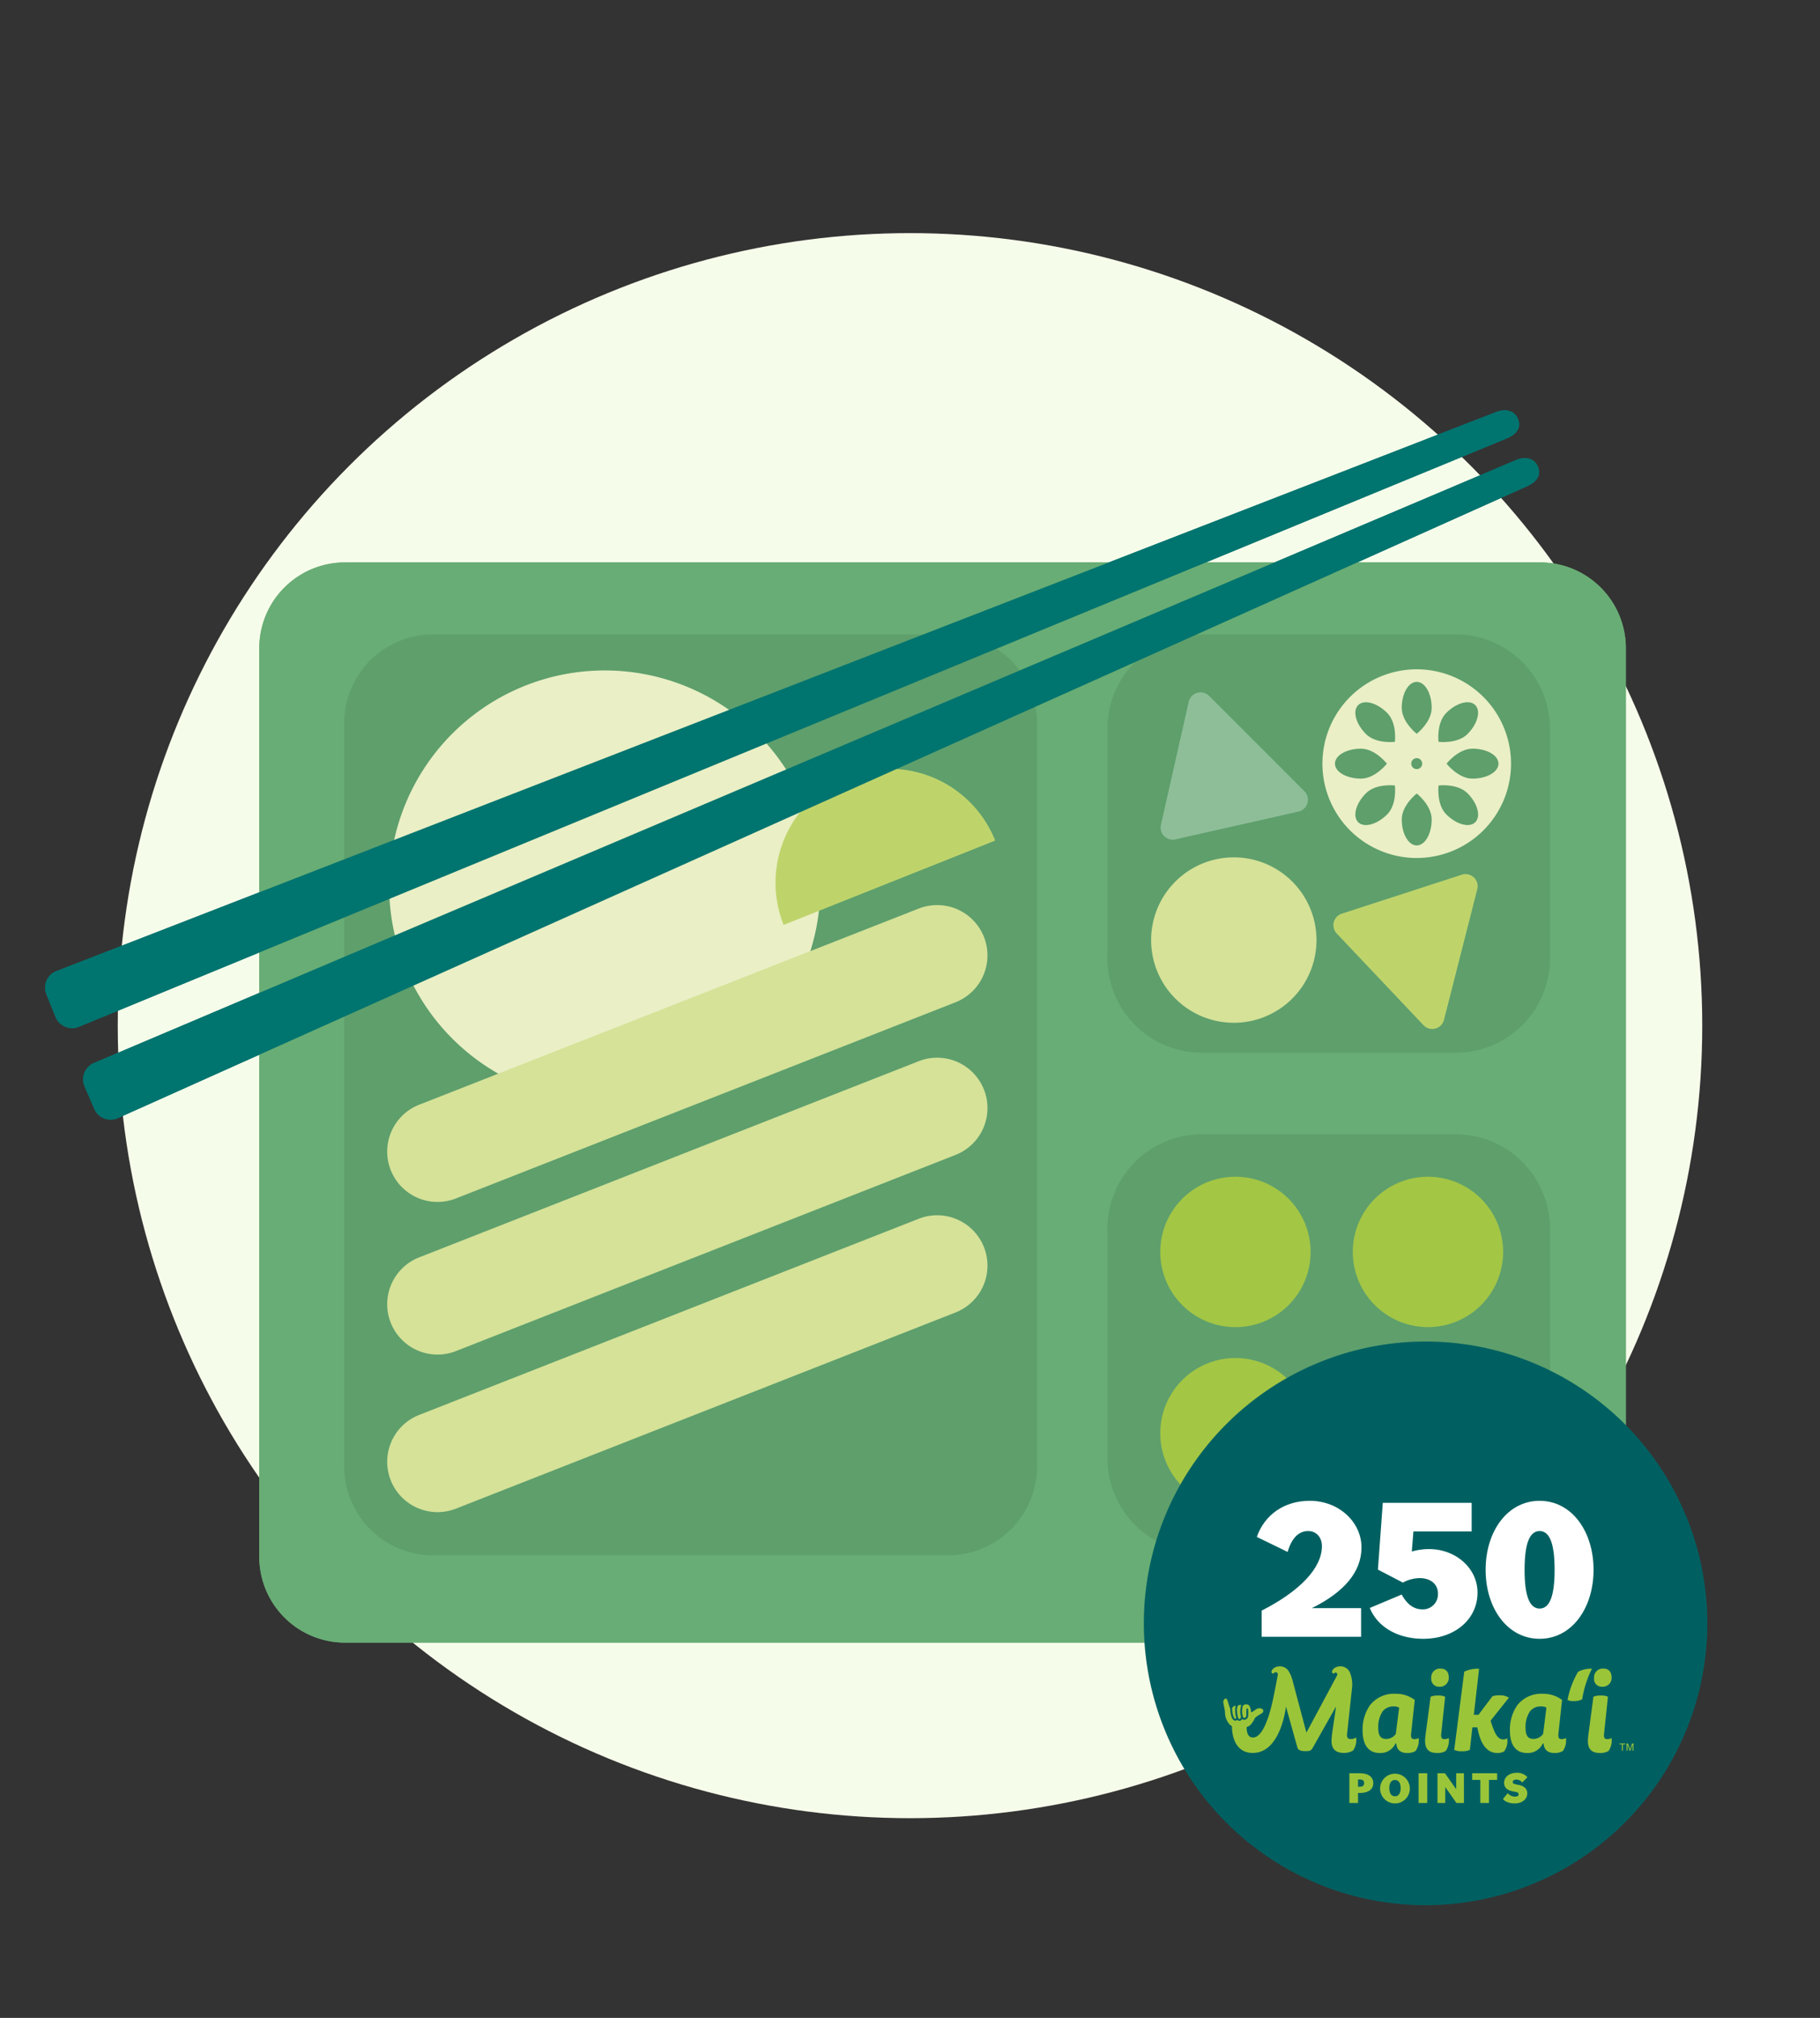 <svg xmlns="http://www.w3.org/2000/svg" xmlns:xlink="http://www.w3.org/1999/xlink" width="646" height="716" viewBox="0 0 646 716"><rect x="0" y="0" width="646" height="716" fill="#333333" stroke="none"/><defs><style>.a{clip-path:url(#b);}.b{fill:#f6fcea;}.c{fill:#68ad75;}.d{fill:#5e9f6c;}.e{fill:#eaf0ca;}.f{fill:#8cbb29;}.g{fill:#d4e198;}.h{fill:#bed46b;}.i{fill:#8fbd98;}.j{fill:#00746f;}.k{fill:#eaefc5;}.l{fill:#a3c644;}.m{fill:#d5e298;}.n{fill:#8ebe98;}.o{fill:#006061;}.p{fill:#fff;}.q{fill:#9bc539;}</style><clipPath id="b"><rect width="646" height="716"/></clipPath></defs><g id="a" class="a"><circle class="b" cx="281.205" cy="281.205" r="281.205" transform="translate(41.795 82.716)"/><g transform="translate(16 145.583)"><path class="c" d="M484.47,404.4H60.108a30.431,30.431,0,0,1-30.342-30.342V51.473A30.431,30.431,0,0,1,60.108,21.131H484.47a30.431,30.431,0,0,1,30.342,30.342V374.054A30.431,30.431,0,0,1,484.47,404.4" transform="translate(46.27 32.847)"/><path class="d" d="M271.3,179.542H181a33.479,33.479,0,0,1-33.382-33.38V64.514A33.479,33.479,0,0,1,181,31.134h90.3a33.477,33.477,0,0,1,33.379,33.38v81.649a33.477,33.477,0,0,1-33.379,33.38" transform="translate(229.469 48.396)"/><path class="d" d="M271.3,248.975H181a33.479,33.479,0,0,1-33.382-33.38V133.947A33.479,33.479,0,0,1,181,100.567h90.3a33.477,33.477,0,0,1,33.379,33.38V215.6a33.477,33.477,0,0,1-33.379,33.38" transform="translate(229.469 156.329)"/><path class="d" d="M256.009,357.876H73.042A31.575,31.575,0,0,1,41.56,326.395V62.613A31.573,31.573,0,0,1,73.042,31.134H256.009a31.573,31.573,0,0,1,31.482,31.479V326.395a31.575,31.575,0,0,1-31.482,31.482" transform="translate(64.603 48.396)"/><path class="e" d="M200.867,112.662a76.527,76.527,0,1,1-76.527-76.527,76.528,76.528,0,0,1,76.527,76.527" transform="translate(74.322 56.17)"/><path class="f" d="M235.074,133.142a26.684,26.684,0,1,1-26.684-26.684,26.685,26.685,0,0,1,26.684,26.684" transform="translate(282.46 165.486)"/><path class="f" d="M235.074,158.323a26.684,26.684,0,1,1-26.684-26.684,26.685,26.685,0,0,1,26.684,26.684" transform="translate(282.46 204.63)"/><path class="f" d="M208.326,133.142a26.685,26.685,0,1,1-26.687-26.684,26.685,26.685,0,0,1,26.687,26.684" transform="translate(240.874 165.486)"/><path class="f" d="M208.326,158.323a26.685,26.685,0,1,1-26.687-26.684,26.685,26.685,0,0,1,26.687,26.684" transform="translate(240.874 204.63)"/><path class="g" d="M153.683,91.449A29.352,29.352,0,1,1,183.037,120.8a29.355,29.355,0,0,1-29.354-29.354" transform="translate(238.898 96.525)"/><path class="h" d="M104.372,105.187a40.424,40.424,0,1,1,75.11-29.916l-75.11,29.916" transform="translate(157.767 77.404)"/><path class="i" d="M172.207,40.435l33.827,33.829a4.293,4.293,0,0,1-2.092,7.224l-43.695,9.868a4.3,4.3,0,0,1-5.135-5.135l9.865-43.695a4.3,4.3,0,0,1,7.229-2.092" transform="translate(240.952 60.895)"/><path class="h" d="M230.079,69.782l-11.814,46.359a4.294,4.294,0,0,1-7.28,1.89L180.189,85.5a4.3,4.3,0,0,1,1.793-7.038l42.609-13.825a4.294,4.294,0,0,1,5.487,5.145" transform="translate(278.272 100.141)"/><path class="e" d="M177.486,69.451a33.474,33.474,0,1,1,33.474,33.474,33.474,33.474,0,0,1-33.474-33.474" transform="translate(275.899 55.925)"/><path class="d" d="M188.51,62.441c0-5.089,5.311-9.214,5.311-9.214s5.313,4.125,5.313,9.214-2.378,9.214-5.313,9.214-5.311-4.126-5.311-9.214" transform="translate(293.035 82.739)"/><path class="d" d="M199.134,46.936c0,5.089-5.311,9.214-5.311,9.214s-5.313-4.126-5.313-9.214,2.378-9.214,5.313-9.214,5.311,4.125,5.311,9.214" transform="translate(293.035 58.637)"/><path class="d" d="M188.444,47c5.089,0,9.214,5.311,9.214,5.311s-4.126,5.313-9.214,5.313-9.214-2.378-9.214-5.313S183.355,47,188.444,47" transform="translate(278.61 73.063)"/><path class="d" d="M203.949,57.626c-5.089,0-9.214-5.311-9.214-5.311S198.86,47,203.949,47s9.214,2.378,9.214,5.313-4.126,5.311-9.214,5.311" transform="translate(302.713 73.063)"/><path class="d" d="M193.34,44.319c3.6,3.6,2.759,10.272,2.759,10.272s-6.672.84-10.272-2.759-4.833-8.2-2.759-10.272,6.672-.84,10.272,2.759" transform="translate(283.014 63.039)"/><path class="d" d="M196.434,62.437c-3.6-3.6-2.759-10.272-2.759-10.272s6.672-.84,10.272,2.759,4.833,8.2,2.759,10.272-6.672.84-10.272-2.759" transform="translate(300.934 80.958)"/><path class="d" d="M203.945,51.831c-3.6,3.6-10.272,2.759-10.272,2.759s-.84-6.672,2.759-10.272,8.2-4.833,10.272-2.759.84,6.672-2.759,10.272" transform="translate(300.931 63.038)"/><path class="d" d="M185.827,54.925c3.6-3.6,10.272-2.759,10.272-2.759s.84,6.672-2.759,10.272-8.2,4.833-10.272,2.759-.84-6.672,2.759-10.272" transform="translate(283.014 80.958)"/><path class="d" d="M189.829,50.262A1.943,1.943,0,1,1,191.77,52.2a1.941,1.941,0,0,1-1.941-1.941" transform="translate(295.086 75.113)"/><path class="g" d="M249.177,103.213,71.982,172.767a17.865,17.865,0,1,1-13.053-33.259L236.123,69.956a17.863,17.863,0,1,1,13.053,33.257" transform="translate(73.986 106.833)"/><path class="g" d="M249.177,124.414,71.982,193.968a17.865,17.865,0,1,1-13.053-33.259L236.123,91.157a17.863,17.863,0,1,1,13.053,33.257" transform="translate(73.986 139.79)"/><path class="g" d="M249.177,146.3,71.982,215.853a17.865,17.865,0,1,1-13.053-33.259l177.195-69.551A17.863,17.863,0,1,1,249.177,146.3" transform="translate(73.986 173.81)"/><path class="j" d="M3.727,215.292.452,207.178a6.309,6.309,0,0,1,3.612-8.215L515.005.625c3.259-1.272,6.542-.682,7.832,2.521s-.81,5.53-4.049,6.854L12.044,218.74a6.358,6.358,0,0,1-8.317-3.449" transform="translate(0 -0.001)"/><path class="j" d="M9.268,237.606,5.8,229.575a6.354,6.354,0,0,1,3.395-8.338L513.782,7.363c3.221-1.372,6.506-.879,7.878,2.291s-.669,5.566-3.867,6.989L17.652,240.815a6.312,6.312,0,0,1-8.384-3.208" transform="translate(8.215 10.323)"/><path class="c" d="M484.47,404.4H60.108a30.431,30.431,0,0,1-30.342-30.342V51.473A30.431,30.431,0,0,1,60.108,21.131H484.47a30.431,30.431,0,0,1,30.342,30.342V374.054A30.431,30.431,0,0,1,484.47,404.4" transform="translate(46.27 32.847)"/><path class="d" d="M271.3,179.542H181a33.479,33.479,0,0,1-33.382-33.38V64.514A33.479,33.479,0,0,1,181,31.134h90.3a33.477,33.477,0,0,1,33.379,33.38v81.649a33.477,33.477,0,0,1-33.379,33.38" transform="translate(229.469 48.396)"/><path class="d" d="M271.3,248.975H181a33.479,33.479,0,0,1-33.382-33.38V133.947A33.479,33.479,0,0,1,181,100.567h90.3a33.477,33.477,0,0,1,33.379,33.38V215.6a33.477,33.477,0,0,1-33.379,33.38" transform="translate(229.469 156.329)"/><path class="d" d="M256.009,357.876H73.042A31.575,31.575,0,0,1,41.56,326.395V62.613A31.573,31.573,0,0,1,73.042,31.134H256.009a31.573,31.573,0,0,1,31.482,31.479V326.395a31.575,31.575,0,0,1-31.482,31.482" transform="translate(64.603 48.396)"/><path class="k" d="M200.867,112.662a76.527,76.527,0,1,1-76.527-76.527,76.528,76.528,0,0,1,76.527,76.527" transform="translate(74.322 56.17)"/><path class="l" d="M235.074,133.142a26.684,26.684,0,1,1-26.684-26.684,26.685,26.685,0,0,1,26.684,26.684" transform="translate(282.46 165.486)"/><path class="l" d="M235.074,158.323a26.684,26.684,0,1,1-26.684-26.684,26.685,26.685,0,0,1,26.684,26.684" transform="translate(282.46 204.63)"/><path class="l" d="M208.326,133.142a26.685,26.685,0,1,1-26.687-26.684,26.685,26.685,0,0,1,26.687,26.684" transform="translate(240.874 165.486)"/><path class="l" d="M208.326,158.323a26.685,26.685,0,1,1-26.687-26.684,26.685,26.685,0,0,1,26.687,26.684" transform="translate(240.874 204.63)"/><path class="m" d="M153.683,91.449A29.352,29.352,0,1,1,183.037,120.8a29.355,29.355,0,0,1-29.354-29.354" transform="translate(238.898 96.525)"/><path class="h" d="M104.372,105.187a40.424,40.424,0,1,1,75.11-29.916l-75.11,29.916" transform="translate(157.767 77.404)"/><path class="n" d="M172.207,40.435l33.827,33.829a4.293,4.293,0,0,1-2.092,7.224l-43.695,9.868a4.3,4.3,0,0,1-5.135-5.135l9.865-43.695a4.3,4.3,0,0,1,7.229-2.092" transform="translate(240.952 60.895)"/><path class="h" d="M230.079,69.782l-11.814,46.359a4.294,4.294,0,0,1-7.28,1.89L180.189,85.5a4.3,4.3,0,0,1,1.793-7.038l42.609-13.825a4.294,4.294,0,0,1,5.487,5.145" transform="translate(278.272 100.141)"/><path class="k" d="M177.486,69.451a33.474,33.474,0,1,1,33.474,33.474,33.474,33.474,0,0,1-33.474-33.474" transform="translate(275.899 55.925)"/><path class="d" d="M188.51,62.441c0-5.089,5.311-9.214,5.311-9.214s5.313,4.125,5.313,9.214-2.378,9.214-5.313,9.214-5.311-4.126-5.311-9.214" transform="translate(293.035 82.739)"/><path class="d" d="M199.134,46.936c0,5.089-5.311,9.214-5.311,9.214s-5.313-4.126-5.313-9.214,2.378-9.214,5.313-9.214,5.311,4.125,5.311,9.214" transform="translate(293.035 58.637)"/><path class="d" d="M188.444,47c5.089,0,9.214,5.311,9.214,5.311s-4.126,5.313-9.214,5.313-9.214-2.378-9.214-5.313S183.355,47,188.444,47" transform="translate(278.61 73.063)"/><path class="d" d="M203.949,57.626c-5.089,0-9.214-5.311-9.214-5.311S198.86,47,203.949,47s9.214,2.378,9.214,5.313-4.126,5.311-9.214,5.311" transform="translate(302.713 73.063)"/><path class="d" d="M193.34,44.319c3.6,3.6,2.759,10.272,2.759,10.272s-6.672.84-10.272-2.759-4.833-8.2-2.759-10.272,6.672-.84,10.272,2.759" transform="translate(283.014 63.039)"/><path class="d" d="M196.434,62.437c-3.6-3.6-2.759-10.272-2.759-10.272s6.672-.84,10.272,2.759,4.833,8.2,2.759,10.272-6.672.84-10.272-2.759" transform="translate(300.934 80.958)"/><path class="d" d="M203.945,51.831c-3.6,3.6-10.272,2.759-10.272,2.759s-.84-6.672,2.759-10.272,8.2-4.833,10.272-2.759.84,6.672-2.759,10.272" transform="translate(300.931 63.038)"/><path class="d" d="M185.827,54.925c3.6-3.6,10.272-2.759,10.272-2.759s.84,6.672-2.759,10.272-8.2,4.833-10.272,2.759-.84-6.672,2.759-10.272" transform="translate(283.014 80.958)"/><path class="d" d="M189.829,50.262A1.943,1.943,0,1,1,191.77,52.2a1.941,1.941,0,0,1-1.941-1.941" transform="translate(295.086 75.113)"/><path class="m" d="M249.177,103.213,71.982,172.767a17.865,17.865,0,1,1-13.053-33.259L236.123,69.956a17.863,17.863,0,1,1,13.053,33.257" transform="translate(73.986 106.833)"/><path class="m" d="M249.177,124.414,71.982,193.968a17.865,17.865,0,1,1-13.053-33.259L236.123,91.157a17.863,17.863,0,1,1,13.053,33.257" transform="translate(73.986 139.79)"/><path class="m" d="M249.177,146.3,71.982,215.853a17.865,17.865,0,1,1-13.053-33.259l177.195-69.551A17.863,17.863,0,1,1,249.177,146.3" transform="translate(73.986 173.81)"/><path class="j" d="M3.727,215.292.452,207.178a6.309,6.309,0,0,1,3.612-8.215L515.005.625c3.259-1.272,6.542-.682,7.832,2.521s-.81,5.53-4.049,6.854L12.044,218.74a6.358,6.358,0,0,1-8.317-3.449" transform="translate(0 -0.001)"/><path class="j" d="M9.268,237.606,5.8,229.575a6.354,6.354,0,0,1,3.395-8.338L513.782,7.363c3.221-1.372,6.506-.879,7.878,2.291s-.669,5.566-3.867,6.989L17.652,240.815a6.312,6.312,0,0,1-8.384-3.208" transform="translate(8.215 10.323)"/></g><g transform="translate(-377 -2621)"><path class="o" d="M100,200A100,100,0,1,0,0,100,100,100,0,0,0,100,200" transform="translate(783 3097)"/><g transform="translate(823.101 3153.515)"><path class="p" d="M41.829,95.47C55.15,88.7,63.215,80.493,63.215,72.572c0-3.024-1.944-5.328-4.9-5.328-3.383,0-5.9,2.592-7.272,7.416L40.1,69.332c2.808-7.993,9.865-12.817,18.794-12.817,10.369,0,18.361,7.56,18.361,16.561,0,8.713-6.265,15.913-17.642,21.53h17.5v10.153H41.829Z" transform="translate(-40.101 -56.515)"/><path class="p" d="M80.205,94.534,91.51,89.781c2.016,3.6,4.392,5.257,7.417,5.257a5.35,5.35,0,0,0,5.472-5.544c0-3.529-2.736-5.545-6.481-5.545a12.964,12.964,0,0,0-5.976,1.584l-8.857-4.608,1.728-23.69h31.539V67.388H95.687l-.577,7.128a21.823,21.823,0,0,1,6.193-.864c9.36,0,17.137,6.769,17.137,15.41,0,9.648-8.281,16.417-19.225,16.417C90,105.479,82.941,101.23,80.205,94.534Z" transform="translate(-40.101 -56.515)"/><path class="p" d="M121.316,81c0-13.682,7.777-24.482,19.154-24.482S159.623,67.315,159.623,81s-7.776,24.482-19.153,24.482S121.316,94.678,121.316,81ZM145.8,81c0-9.433-1.8-13.753-5.328-13.753S135.142,71.636,135.142,81s1.8,13.753,5.328,13.753S145.8,90.43,145.8,81Z" transform="translate(-40.101 -56.515)"/></g><g transform="translate(811.218 3212.241)"><g transform="translate(44.737 37.787)"><path class="q" d="M72.955,153.187h3.788c2.924,0,4.7,1.327,4.7,3.5s-1.773,3.5-4.7,3.5h-.72v3.547H72.955Zm3.068,2.206v2.588H76.6c1.1,0,1.582-.4,1.582-1.294,0-.911-.48-1.294-1.582-1.294Z" transform="translate(-72.955 -153.028)"/><path class="q" d="M83.866,158.461a5.275,5.275,0,1,1,5.273,5.433A5.295,5.295,0,0,1,83.866,158.461Zm7.286,0c0-1.822-.719-2.892-2.013-2.892s-2.014,1.086-2.014,2.892.72,2.892,2.014,2.892S91.152,160.282,91.152,158.461Z" transform="translate(-72.955 -153.028)"/><path class="q" d="M97.524,153.187h3.067v10.547H97.524Z" transform="translate(-72.955 -153.028)"/><path class="q" d="M104.233,153.187h2.653l3.979,5.673v-5.673h2.748v10.547H110.96l-3.979-5.657v5.657h-2.748Z" transform="translate(-72.955 -153.028)"/><path class="q" d="M119.441,155.553h-2.892v-2.366H125.4v2.366h-2.892v8.181h-3.068Z" transform="translate(-72.955 -153.028)"/><path class="q" d="M127.476,162.312l1.694-2.046a3.385,3.385,0,0,0,2.62,1.215c.783,0,1.231-.3,1.231-.831,0-.431-.3-.687-1.023-.831l-1.23-.256c-1.838-.383-2.892-1.39-2.892-2.956,0-2.061,1.821-3.579,4.426-3.579a4.783,4.783,0,0,1,3.85,1.566l-1.853,1.869a2.6,2.6,0,0,0-2.109-1.022c-.767,0-1.246.319-1.246.847,0,.431.3.671,1.022.815l1.231.255c1.869.384,2.892,1.438,2.892,2.972,0,2.046-1.806,3.564-4.507,3.564C129.985,163.894,128.243,163.366,127.476,162.312Z" transform="translate(-72.955 -153.028)"/></g><path class="q" d="M75.346,140.5a3.442,3.442,0,0,1-1.853.547c-1.02,0-1.525-.391-1.337-1.992L73.9,122.887a11.1,11.1,0,0,0-.9-5.742,3.662,3.662,0,0,0-3.246-1.9c-1.654,0-2.965,1.009-2.965,2.033a.527.527,0,0,0,.87.378c.568-.569,1.205.2.946.77-.156.345-10.9,20.334-10.9,20.334s-3.715-13.943-4.946-18.593a13.072,13.072,0,0,0-1.241-3.018,3.659,3.659,0,0,0-3.245-1.9c-1.654,0-2.965,1.009-2.965,2.033a.515.515,0,0,0,.474.5.478.478,0,0,0,.4-.125c.007-.007.014-.01.02-.017a.764.764,0,0,1,1.373.512c-.014.084-1.087,5.808-1.479,7.67-.841,3.988-3.179,14.683-7.378,14.683-2.825,0-2.148-4.638-2.148-4.638h-5.3s-.659,10.106,7.4,10.106c10.054,0,11.772-16.486,11.772-16.486s3.755,13.456,4.024,14.44c.276,1.011,1,1.411,3.082,1.411,1.731,0,2-.468,2.528-1.411l8.151-14.44L66.8,139.289c-.075.664-.189,1.719-.189,2.343,0,2.812,1.324,4.335,4.387,4.335a5.944,5.944,0,0,0,3.328-.9A6.685,6.685,0,0,0,75.346,140.5Z" transform="translate(-28.218 -115.241)"/><path class="q" d="M42.107,130.435a1.861,1.861,0,0,0-1.181-.313c-1.072,0-1.8,1.193-2.883,1.456a4.248,4.248,0,0,0-.639-2.387,1.213,1.213,0,0,0-.925-.43,1.406,1.406,0,0,0-1.225.4c-.544.544-.525,4.381.346,4.381s.795-.9.795-1.843c0-1.11-.034-1.547.408-1.547.224,0,.256.7.256,1.7,0,.23-.009.484-.017.745a1.833,1.833,0,0,1-.444,1.223,1.353,1.353,0,0,1-1,.383.989.989,0,0,1-.683-.284,1.209,1.209,0,0,1-.195.3,1.141,1.141,0,0,1-.84.342.9.9,0,0,1-.7-.334.959.959,0,0,1-.711.282c-1.668,0-1.8-3.929-1.806-4.245-.721-1.545-.886-3.581-1.535-3.581a1.079,1.079,0,0,0-.916,1.141c0,1.07.6,2.684.6,3.766a6.476,6.476,0,0,0,1.669,4.314,4.042,4.042,0,0,0,3.1,1.055c2.177,0,3.389-.064,4.256-.931a8.675,8.675,0,0,0,1.584-2.43c.9-.9,2.285-1.457,2.811-1.983A.859.859,0,0,0,42.107,130.435Zm-8.225,3.516c.418,0,.548-.378.586-.855a7.137,7.137,0,0,1,.13-4.12,1.375,1.375,0,0,0-.2-.025c-.565,0-.743.023-1.052.332a3.86,3.86,0,0,0-.242,2.061C33.171,132.515,33.442,133.951,33.882,133.951Zm-1.407-.107a.311.311,0,0,0,.336-.3,7.706,7.706,0,0,1-.372-2.157,5.6,5.6,0,0,1,.171-2.089,1.016,1.016,0,0,0-.125-.015,1.14,1.14,0,0,0-1.151.956C31.334,131.4,31.754,133.844,32.475,133.844Z" transform="translate(-28.218 -115.241)"/><g transform="translate(49.431 0.804)"><path class="q" d="M94.871,139.087c-.195,1.64.313,1.991,1.172,1.991a2.889,2.889,0,0,0,1.485-.39,6.526,6.526,0,0,1-1.055,4.569,5.462,5.462,0,0,1-2.968.742c-2.3,0-3.711-1.015-3.906-3.4h-.273a5.8,5.8,0,0,1-5.584,3.4c-3.243,0-6.093-1.914-6.093-8.045a15.073,15.073,0,0,1,2.538-8.787,10.7,10.7,0,0,1,9.021-4.178,11.106,11.106,0,0,1,6.953,2.186Zm-4.256-9.178a3.343,3.343,0,0,0-1.875-.429,4.766,4.766,0,0,0-4.023,1.8,10.106,10.106,0,0,0-1.522,5.7c0,2.928.9,4.022,2.811,4.022a4.1,4.1,0,0,0,3.437-1.8Z" transform="translate(-77.649 -116.045)"/><path class="q" d="M105.569,139.087c-.2,1.679.312,1.991,1.172,1.991a2.888,2.888,0,0,0,1.484-.39,6.525,6.525,0,0,1-1.055,4.569,5.6,5.6,0,0,1-3.007.742c-3.086,0-4.335-1.445-4.335-4.335,0-.625.118-1.679.2-2.343l1.757-13.279a6.107,6.107,0,0,1,2.617-.429,5.259,5.259,0,0,1,2.538.429Zm2.656-19.957a3.117,3.117,0,0,1-3.281,3.359,2.756,2.756,0,0,1-2.929-3.085,3.1,3.1,0,0,1,3.28-3.359C107.092,116.045,108.225,117.1,108.225,119.13Z" transform="translate(-77.649 -116.045)"/><path class="q" d="M113.73,117.138A10.808,10.808,0,0,1,119,116.123l-1.875,16.325h1.641l4.96-6.562a6.754,6.754,0,0,1,2.42-.351,5.944,5.944,0,0,1,3.437.82l-6.522,8.2c1.367,4.14,2.3,6.639,4.57,6.639a2.24,2.24,0,0,0,1.327-.43,6.177,6.177,0,0,1-1.054,4.647,4.775,4.775,0,0,1-2.422.586c-4.491,0-6.287-4.608-7.107-9.1h-1.758l-.9,8.005a6.373,6.373,0,0,1-2.812.469,5.847,5.847,0,0,1-2.733-.469Z" transform="translate(-77.649 -116.045)"/><path class="q" d="M147.155,139.087c-.195,1.64.313,1.991,1.172,1.991a2.885,2.885,0,0,0,1.484-.39,6.53,6.53,0,0,1-1.054,4.569,5.463,5.463,0,0,1-2.969.742c-2.3,0-3.71-1.015-3.9-3.4h-.273a5.8,5.8,0,0,1-5.585,3.4c-3.242,0-6.092-1.914-6.092-8.045a15.074,15.074,0,0,1,2.538-8.787,10.7,10.7,0,0,1,9.021-4.178,11.107,11.107,0,0,1,6.953,2.186Zm-4.256-9.178a3.343,3.343,0,0,0-1.875-.429,4.766,4.766,0,0,0-4.023,1.8,10.106,10.106,0,0,0-1.522,5.7c0,2.928.9,4.022,2.811,4.022a4.106,4.106,0,0,0,3.437-1.8Z" transform="translate(-77.649 -116.045)"/><path class="q" d="M154.143,117.177a9.887,9.887,0,0,1,4.921-1.093,36.675,36.675,0,0,0-3.476,10.857,6.207,6.207,0,0,1-3.046.625,4.085,4.085,0,0,1-2.148-.391A30.979,30.979,0,0,1,154.143,117.177Z" transform="translate(-77.649 -116.045)"/><path class="q" d="M163.359,139.087c-.2,1.679.312,1.991,1.171,1.991a2.88,2.88,0,0,0,1.484-.39,6.526,6.526,0,0,1-1.054,4.569,5.608,5.608,0,0,1-3.008.742c-3.085,0-4.335-1.445-4.335-4.335,0-.625.118-1.679.2-2.343l1.758-13.279a6.108,6.108,0,0,1,2.616-.429,5.261,5.261,0,0,1,2.539.429Zm2.655-19.957a3.116,3.116,0,0,1-3.28,3.359,2.756,2.756,0,0,1-2.929-3.085,3.1,3.1,0,0,1,3.28-3.359C164.882,116.045,166.014,117.1,166.014,119.13Z" transform="translate(-77.649 -116.045)"/></g><g transform="translate(140.609 27.374)"><path class="q" d="M170.891,142.615v.3h-.858v2.243h-.348v-2.243h-.858v-.3Z" transform="translate(-168.827 -142.615)"/><path class="q" d="M171.342,142.615h.494l.732,2.152.727-2.152h.491v2.546h-.33v-1.5c0-.052,0-.138,0-.258s0-.249,0-.387l-.727,2.148H172.4l-.734-2.148v.078c0,.063,0,.158.005.286s.005.221.005.281v1.5h-.329Z" transform="translate(-168.827 -142.615)"/></g></g></g></g></svg>